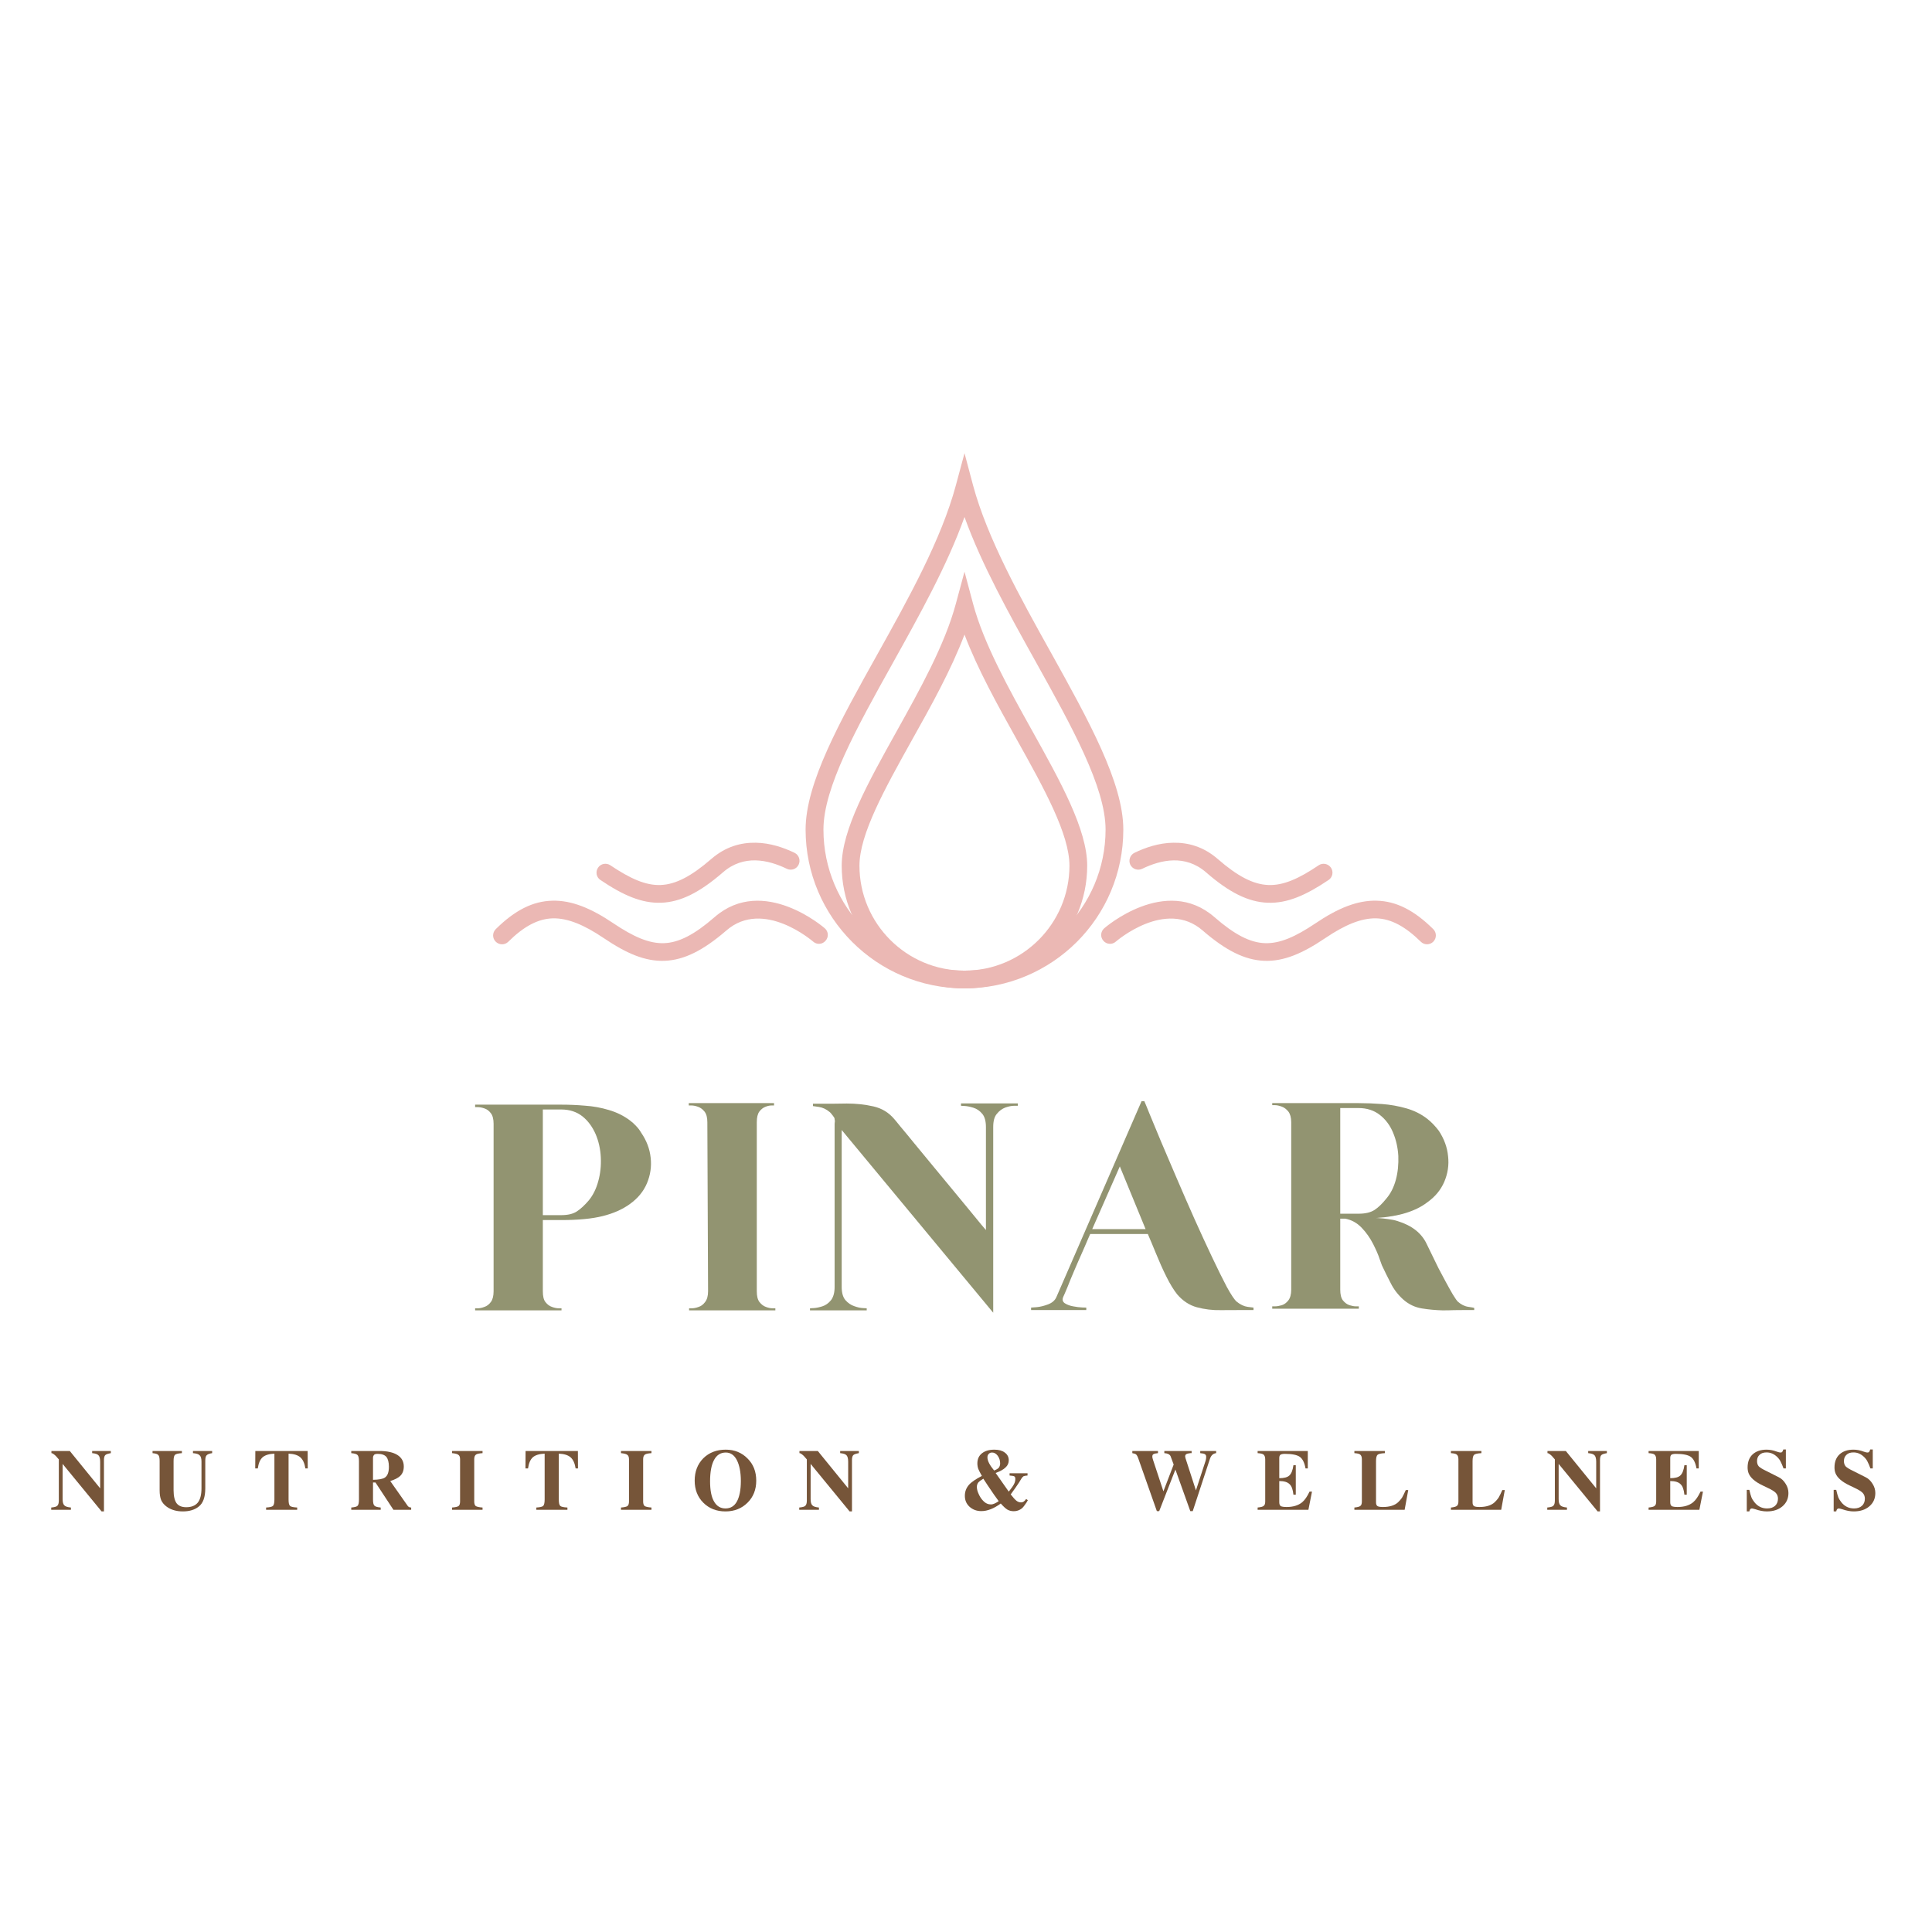 <?xml version="1.0"?>
<svg width="200" height="200" xmlns="http://www.w3.org/2000/svg" xmlns:svg="http://www.w3.org/2000/svg" preserveAspectRatio="xMidYMid meet" version="1.0">
 <defs>
  <g id="svg_1"/>
  <clipPath id="0a7a666d56">
   <path clip-rule="nonzero" d="m77,33.98l32,0l0,52.36l-32,0l0,-52.36zm0,0" id="svg_2"/>
  </clipPath>
  <clipPath id="d0314865a2">
   <path clip-rule="nonzero" d="m81,45l25,0l0,41.34l-25,0l0,-41.34zm0,0" id="svg_3"/>
  </clipPath>
  <clipPath id="f964f804f0">
   <path clip-rule="nonzero" d="m106,77l33.34,0l0,7l-33.34,0l0,-7zm0,0" id="svg_4"/>
  </clipPath>
  <clipPath id="5be9bd31d7">
   <path clip-rule="nonzero" d="m47.37,77l33.63,0l0,7l-33.63,0l0,-7zm0,0" id="svg_5"/>
  </clipPath>
 </defs>
 <g class="layer">
  <title>Layer 1</title>
  <g fill="#765539" id="svg_62" transform="translate(0 -5) translate(0 5) translate(0 5) translate(0 5) translate(0 5) translate(5 0) translate(5 0) translate(5 0)">
   <g id="svg_63" transform="translate(87.008, 136.971)">
    <g id="svg_64"/>
   </g>
  </g>
  <g fill="#765539" id="svg_69" transform="translate(0 -5) translate(0 5) translate(0 5) translate(0 5) translate(0 5) translate(5 0) translate(5 0) translate(5 0)">
   <g id="svg_70" transform="translate(103.702, 136.971)">
    <g id="svg_71"/>
   </g>
  </g>
  <g id="svg_114" transform="translate(-0.5 0) translate(5.357 46.48) matrix(1.062 0 0 1.062 -20.111 -51.582)">
   <g fill="#929471" id="svg_6" transform="translate(0 -5) translate(0 5) translate(0 5) translate(0 5) translate(0 5) translate(5 0) translate(5 0) translate(5 0)">
    <g id="svg_7" transform="translate(43.867, 117.532)">
     <g id="svg_8">
      <path d="m10.23,-0.2l0,0.2l-8.42,0l0,-0.2c0,0 0.09,0 0.27,0c0.17,0 0.38,-0.04 0.62,-0.13c0.25,-0.08 0.46,-0.24 0.64,-0.48c0.18,-0.24 0.27,-0.59 0.27,-1.05l0,-16.33c0,-0.45 -0.09,-0.8 -0.27,-1.03c-0.18,-0.24 -0.39,-0.39 -0.64,-0.47c-0.24,-0.08 -0.45,-0.12 -0.62,-0.12c-0.18,0 -0.27,0 -0.27,0l0,-0.24l8.39,0c0.75,0 1.52,0.03 2.32,0.1c0.78,0.05 1.56,0.19 2.32,0.42c0.76,0.22 1.45,0.56 2.05,1.01c0.22,0.16 0.42,0.34 0.61,0.55c0.2,0.2 0.36,0.42 0.5,0.66c0.52,0.76 0.83,1.57 0.92,2.43c0.1,0.87 -0.03,1.7 -0.36,2.49c-0.33,0.79 -0.89,1.47 -1.67,2.03c-0.72,0.52 -1.6,0.91 -2.64,1.17c-1.03,0.26 -2.38,0.39 -4.05,0.39l-1.79,0l0,6.94c0,0.48 0.08,0.84 0.26,1.06c0.18,0.23 0.39,0.39 0.64,0.47c0.25,0.09 0.46,0.13 0.64,0.13c0.19,0 0.28,0 0.28,0zm-0.03,-19.38l-1.79,0l0,10.3l1.79,0c0.65,0 1.15,-0.12 1.52,-0.36c0.37,-0.24 0.76,-0.6 1.17,-1.08c0.41,-0.5 0.72,-1.12 0.92,-1.86c0.21,-0.75 0.29,-1.53 0.25,-2.34c-0.04,-0.81 -0.21,-1.57 -0.51,-2.27c-0.31,-0.7 -0.73,-1.28 -1.28,-1.72c-0.56,-0.44 -1.25,-0.67 -2.07,-0.67zm0,0" id="svg_9"/>
     </g>
    </g>
   </g>
   <g fill="#929471" id="svg_10" transform="translate(0 -5) translate(0 5) translate(0 5) translate(0 5) translate(0 5) translate(5 0) translate(5 0) translate(5 0)">
    <g id="svg_11" transform="translate(65.003, 117.532)">
     <g id="svg_12">
      <path d="m9.94,0l-8.41,0l0,-0.2c0,0 0.09,0 0.27,0c0.18,0 0.4,-0.04 0.65,-0.13c0.25,-0.08 0.46,-0.24 0.64,-0.48c0.19,-0.24 0.29,-0.59 0.29,-1.05l-0.07,-16.48c0,-0.46 -0.09,-0.8 -0.28,-1.04c-0.18,-0.22 -0.39,-0.38 -0.62,-0.46c-0.25,-0.09 -0.46,-0.13 -0.64,-0.13c-0.18,0 -0.27,0 -0.27,0l0,-0.23l8.31,0l0,0.23c0,0 -0.09,0 -0.26,0c-0.17,0 -0.36,0.04 -0.58,0.13c-0.22,0.08 -0.42,0.24 -0.59,0.46c-0.17,0.24 -0.25,0.58 -0.25,1.04l0,16.48c0,0.46 0.08,0.81 0.26,1.05c0.19,0.24 0.4,0.4 0.64,0.48c0.24,0.09 0.45,0.13 0.63,0.13c0.18,0 0.28,0 0.28,0l0,0.2zm0,0" id="svg_13"/>
     </g>
    </g>
   </g>
   <g fill="#929471" id="svg_14" transform="translate(0 -5) matrix(1 0 0 1 15 20)">
    <g id="svg_15" transform="translate(77.408, 117.532)">
     <g id="svg_16">
      <path d="m18.77,-17.86l0,18.09l-14.77,-17.81l0,15.3c0,0.56 0.12,0.99 0.36,1.28c0.25,0.28 0.53,0.48 0.86,0.59c0.33,0.12 0.62,0.18 0.86,0.19c0.24,0.01 0.36,0.02 0.36,0.02l0,0.2l-5.53,0l0,-0.2c0,0 0.11,-0.01 0.36,-0.02c0.23,-0.01 0.52,-0.07 0.84,-0.17c0.32,-0.1 0.6,-0.3 0.84,-0.59c0.24,-0.31 0.36,-0.74 0.36,-1.3l0,-15.91l0.03,-0.29c-0.02,-0.04 -0.03,-0.09 -0.03,-0.15c0,-0.05 -0.01,-0.09 -0.03,-0.14c-0.08,-0.13 -0.17,-0.25 -0.25,-0.34c-0.07,-0.1 -0.14,-0.18 -0.2,-0.22c-0.33,-0.28 -0.68,-0.44 -1.06,-0.5c-0.38,-0.05 -0.57,-0.08 -0.57,-0.08l0,-0.23l0.85,0c0.74,0 1.55,0 2.45,-0.02c0.89,0 1.76,0.09 2.59,0.28c0.84,0.19 1.51,0.61 2.04,1.24c0.06,0.06 0.26,0.31 0.6,0.73c0.36,0.42 0.8,0.96 1.33,1.61c0.53,0.65 1.11,1.35 1.74,2.11c0.62,0.75 1.24,1.5 1.86,2.25c0.62,0.75 1.19,1.44 1.7,2.06c0.51,0.63 0.92,1.13 1.23,1.5c0.32,0.37 0.47,0.55 0.47,0.55l0,-10.03c0,-0.58 -0.12,-1.02 -0.36,-1.3c-0.24,-0.29 -0.52,-0.48 -0.86,-0.59c-0.33,-0.1 -0.62,-0.16 -0.86,-0.17c-0.24,-0.01 -0.35,-0.02 -0.35,-0.02l0,-0.23l5.54,0l0,0.23c0,0 -0.12,0 -0.37,0c-0.25,0 -0.53,0.06 -0.85,0.17c-0.31,0.12 -0.59,0.32 -0.82,0.61c-0.25,0.28 -0.36,0.72 -0.36,1.3zm0,0" id="svg_17"/>
     </g>
    </g>
   </g>
   <g fill="#929471" id="svg_18" transform="translate(0 -5) translate(0 5) translate(0 5) translate(0 5) translate(0 5) translate(5 0) translate(5 0) translate(5 0)">
    <g id="svg_19" transform="translate(100.5, 117.532)">
     <g id="svg_20">
      <path d="m4.75,-0.27l0,0.24l-5.38,0l0,-0.24c0,0 0.18,-0.01 0.54,-0.04c0.34,-0.03 0.71,-0.12 1.11,-0.27c0.4,-0.15 0.68,-0.39 0.82,-0.72l8.3,-19.09l0.28,0l0,0.03c0.04,0.09 0.21,0.48 0.49,1.19c0.29,0.7 0.66,1.6 1.12,2.7c0.47,1.11 0.99,2.31 1.55,3.63c0.56,1.31 1.14,2.63 1.73,3.96c0.6,1.33 1.16,2.56 1.71,3.71c0.53,1.13 1.02,2.1 1.43,2.89c0.43,0.78 0.75,1.26 0.97,1.44c0.35,0.28 0.7,0.45 1.06,0.5c0.38,0.05 0.57,0.07 0.57,0.07l0,0.24l-0.85,0c-0.74,0 -1.51,0.01 -2.32,0.01c-0.82,0.02 -1.6,-0.08 -2.35,-0.28c-0.74,-0.2 -1.38,-0.63 -1.92,-1.26c-0.34,-0.43 -0.7,-1.01 -1.06,-1.74c-0.36,-0.72 -0.69,-1.47 -1,-2.23c-0.32,-0.77 -0.58,-1.41 -0.8,-1.91l-5.62,0c0,0 -0.08,0.19 -0.24,0.55c-0.15,0.35 -0.34,0.81 -0.59,1.36c-0.25,0.55 -0.49,1.12 -0.74,1.7c-0.25,0.59 -0.47,1.11 -0.65,1.58c-0.19,0.46 -0.33,0.78 -0.41,0.95c-0.11,0.26 -0.05,0.47 0.16,0.61c0.22,0.14 0.48,0.24 0.81,0.3c0.33,0.06 0.63,0.1 0.89,0.11c0.26,0.01 0.39,0.01 0.39,0.01zm5.78,-7.65l-2.51,-6.11l-2.69,6.11l5.2,0zm0,0" id="svg_21"/>
     </g>
    </g>
   </g>
   <g fill="#929471" id="svg_22" transform="translate(0 -5) translate(0 5) translate(0 5) translate(0 5) translate(0 5) translate(5 0) translate(5 0) translate(5 0)">
    <g id="svg_23" transform="translate(121.786, 117.532)">
     <g id="svg_24">
      <path d="m19.69,-0.84c0.32,0.28 0.66,0.45 1.03,0.5c0.37,0.05 0.56,0.09 0.56,0.11l0,0.2l-0.81,0c-0.38,0 -0.76,0.01 -1.16,0.01c-0.38,0.02 -0.77,0.02 -1.15,0.02c-0.67,-0.02 -1.34,-0.08 -2,-0.19c-0.66,-0.11 -1.25,-0.39 -1.77,-0.84c-0.52,-0.46 -0.93,-0.99 -1.23,-1.58c-0.31,-0.59 -0.6,-1.19 -0.88,-1.78c0,0 -0.07,-0.2 -0.22,-0.61c-0.13,-0.41 -0.35,-0.91 -0.64,-1.48c-0.29,-0.57 -0.66,-1.1 -1.11,-1.57c-0.45,-0.47 -0.98,-0.77 -1.61,-0.89l-0.48,0l0,6.92c0,0.47 0.08,0.81 0.26,1.05c0.19,0.23 0.4,0.39 0.65,0.47c0.23,0.07 0.44,0.11 0.62,0.11c0.19,0 0.28,0 0.28,0l0,0.23l-8.44,0l0,-0.23c0,0 0.09,0 0.27,0c0.19,0 0.41,-0.04 0.66,-0.11c0.25,-0.08 0.46,-0.24 0.64,-0.47c0.18,-0.24 0.28,-0.58 0.28,-1.05l0,-16.32c0,-0.46 -0.1,-0.8 -0.28,-1.04c-0.18,-0.22 -0.39,-0.39 -0.64,-0.48c-0.25,-0.09 -0.47,-0.14 -0.66,-0.14c-0.18,0 -0.27,0 -0.27,0l0,-0.2l8.41,0c0.74,0 1.51,0.03 2.31,0.09c0.8,0.06 1.58,0.2 2.35,0.42c0.77,0.22 1.45,0.56 2.04,1.02c0.41,0.32 0.78,0.71 1.13,1.17c0.52,0.79 0.82,1.62 0.9,2.48c0.1,0.86 -0.03,1.69 -0.37,2.49c-0.34,0.79 -0.89,1.46 -1.67,2.01c-0.56,0.43 -1.25,0.77 -2.05,1.02c-0.79,0.25 -1.76,0.42 -2.92,0.5l0.14,0c0.36,0.02 0.71,0.06 1.05,0.11c0.33,0.04 0.63,0.1 0.9,0.19c1.39,0.43 2.32,1.16 2.82,2.2l0.92,1.89c0,0 0.08,0.18 0.26,0.53c0.19,0.36 0.41,0.77 0.66,1.24c0.25,0.46 0.49,0.9 0.72,1.29c0.24,0.39 0.4,0.62 0.5,0.71zm-11.47,-8.58l1.78,0c0.66,0 1.17,-0.12 1.55,-0.36c0.37,-0.24 0.75,-0.6 1.15,-1.1c0.43,-0.5 0.74,-1.11 0.94,-1.85c0.2,-0.74 0.27,-1.52 0.24,-2.33c-0.05,-0.82 -0.22,-1.58 -0.52,-2.28c-0.29,-0.7 -0.72,-1.27 -1.28,-1.71c-0.56,-0.44 -1.26,-0.67 -2.08,-0.67l-1.78,0l0,10.3zm0,0" id="svg_25"/>
     </g>
    </g>
   </g>
   <g fill="#765539" id="svg_26" transform="translate(0 -5) translate(0 5) translate(0 5) translate(0 5) translate(0 5) translate(5 0) translate(5 0) translate(5 0)">
    <g id="svg_27" transform="translate(4.217, 136.971)">
     <g id="svg_28">
      <path d="m5.95,-5.52c-0.28,0.05 -0.46,0.11 -0.54,0.19c-0.09,0.09 -0.13,0.25 -0.13,0.49l0,5l-0.23,0l-3.8,-4.63l0,3.42c0,0.3 0.05,0.5 0.16,0.61c0.1,0.12 0.32,0.19 0.65,0.22l0,0.22l-1.92,0l0,-0.22c0.31,-0.03 0.51,-0.08 0.59,-0.17c0.1,-0.09 0.15,-0.26 0.15,-0.5l0,-4.02c-0.2,-0.25 -0.36,-0.41 -0.46,-0.48c-0.09,-0.08 -0.18,-0.13 -0.26,-0.13l0,-0.21l1.79,0l2.96,3.64l0,-2.6c0,-0.3 -0.06,-0.51 -0.16,-0.62c-0.11,-0.12 -0.31,-0.18 -0.62,-0.21l0,-0.21l1.82,0l0,0.21zm0,0" id="svg_29"/>
     </g>
    </g>
   </g>
   <g fill="#765539" id="svg_30" transform="translate(0 -5) translate(0 5) translate(0 5) translate(0 5) translate(0 5) translate(5 0) translate(5 0) translate(5 0)">
    <g id="svg_31" transform="translate(14.094, 136.971)">
     <g id="svg_32">
      <path d="m5.95,-5.52c-0.27,0.04 -0.45,0.11 -0.54,0.21c-0.09,0.09 -0.13,0.26 -0.13,0.51l0,2.71c0,0.85 -0.21,1.45 -0.64,1.78c-0.39,0.31 -0.9,0.47 -1.55,0.47c-0.63,0 -1.16,-0.16 -1.57,-0.46c-0.25,-0.18 -0.43,-0.4 -0.54,-0.64c-0.1,-0.24 -0.15,-0.56 -0.15,-0.97l0,-2.84c0,-0.3 -0.04,-0.5 -0.13,-0.59c-0.08,-0.1 -0.27,-0.15 -0.56,-0.18l0,-0.21l2.86,0l0,0.21c-0.34,0.02 -0.57,0.07 -0.67,0.16c-0.1,0.09 -0.14,0.3 -0.14,0.61l0,2.84c0,0.58 0.1,1 0.29,1.27c0.2,0.26 0.51,0.39 0.94,0.39c0.51,0 0.88,-0.15 1.13,-0.45c0.24,-0.3 0.36,-0.77 0.36,-1.39l0,-2.6c0,-0.31 -0.06,-0.52 -0.18,-0.62c-0.1,-0.12 -0.32,-0.18 -0.65,-0.21l0,-0.21l1.87,0l0,0.21zm0,0" id="svg_33"/>
     </g>
    </g>
   </g>
   <g fill="#765539" id="svg_34" transform="translate(0 -5) translate(0 5) translate(0 5) translate(0 5) translate(0 5) translate(5 0) translate(5 0) translate(5 0)">
    <g id="svg_35" transform="translate(23.972, 136.971)">
     <g id="svg_36">
      <path d="m5.39,-4.03l-0.23,0c-0.08,-0.5 -0.24,-0.86 -0.49,-1.08c-0.25,-0.22 -0.63,-0.34 -1.15,-0.36l0,4.47c0,0.32 0.04,0.53 0.14,0.62c0.09,0.09 0.32,0.14 0.7,0.16l0,0.22l-3.03,0l0,-0.22c0.35,-0.02 0.58,-0.07 0.67,-0.16c0.09,-0.09 0.14,-0.3 0.14,-0.62l0,-4.47c-0.52,0.02 -0.91,0.14 -1.16,0.36c-0.24,0.22 -0.39,0.58 -0.46,1.08l-0.25,0l0.01,-1.7l5.1,0l0.01,1.7zm0,0" id="svg_37"/>
     </g>
    </g>
   </g>
   <g fill="#765539" id="svg_38" transform="translate(0 -5) translate(0 5) translate(0 5) translate(0 5) translate(0 5) translate(5 0) translate(5 0) translate(5 0)">
    <g id="svg_39" transform="translate(33.383, 136.971)">
     <g id="svg_40">
      <path d="m6.06,0l-1.73,0l-1.75,-2.66l-0.24,0l0,1.66c0,0.3 0.04,0.5 0.13,0.59c0.08,0.1 0.29,0.16 0.62,0.19l0,0.22l-2.87,0l0,-0.22c0.33,-0.03 0.54,-0.08 0.62,-0.17c0.09,-0.09 0.13,-0.3 0.13,-0.61l0,-3.75c0,-0.3 -0.05,-0.5 -0.14,-0.59c-0.1,-0.1 -0.3,-0.15 -0.61,-0.18l0,-0.21l2.73,0c0.77,0 1.36,0.13 1.77,0.39c0.41,0.26 0.62,0.63 0.62,1.12c0,0.4 -0.12,0.71 -0.37,0.94c-0.21,0.19 -0.53,0.35 -0.95,0.48l1.7,2.42c0.08,0.11 0.19,0.16 0.34,0.16l0,0.22zm-2.17,-4.19c0,-0.44 -0.09,-0.77 -0.25,-0.97c-0.17,-0.19 -0.45,-0.29 -0.84,-0.29c-0.21,0 -0.34,0.04 -0.39,0.14c-0.05,0.07 -0.07,0.15 -0.07,0.22l0,2.17c0.57,-0.01 0.95,-0.08 1.16,-0.22c0.26,-0.18 0.39,-0.52 0.39,-1.05zm0,0" id="svg_41"/>
     </g>
    </g>
   </g>
   <g fill="#765539" id="svg_42" transform="translate(0 -5) translate(0 5) translate(0 5) translate(0 5) translate(0 5) translate(5 0) translate(5 0) translate(5 0)">
    <g id="svg_43" transform="translate(43.26, 136.971)">
     <g id="svg_44">
      <path d="m3.14,0l-2.97,0l0,-0.22c0.31,-0.02 0.52,-0.07 0.63,-0.14c0.1,-0.08 0.15,-0.23 0.15,-0.45l0,-4.11c0,-0.22 -0.06,-0.37 -0.17,-0.44c-0.1,-0.08 -0.31,-0.13 -0.61,-0.16l0,-0.21l2.97,0l0,0.21c-0.31,0.02 -0.53,0.06 -0.64,0.14c-0.12,0.09 -0.17,0.24 -0.17,0.46l0,4.11c0,0.22 0.05,0.37 0.15,0.45c0.12,0.07 0.34,0.12 0.66,0.14l0,0.22zm0,0" id="svg_45"/>
     </g>
    </g>
   </g>
   <g fill="#765539" id="svg_46" transform="translate(0 -5) translate(0 5) translate(0 5) translate(0 5) translate(0 5) translate(5 0) translate(5 0) translate(5 0)">
    <g id="svg_47" transform="translate(50.314, 136.971)">
     <g id="svg_48">
      <path d="m5.39,-4.03l-0.23,0c-0.08,-0.5 -0.24,-0.86 -0.49,-1.08c-0.25,-0.22 -0.63,-0.34 -1.15,-0.36l0,4.47c0,0.32 0.04,0.53 0.14,0.62c0.09,0.09 0.32,0.14 0.7,0.16l0,0.22l-3.03,0l0,-0.22c0.35,-0.02 0.58,-0.07 0.67,-0.16c0.09,-0.09 0.14,-0.3 0.14,-0.62l0,-4.47c-0.52,0.02 -0.91,0.14 -1.16,0.36c-0.24,0.22 -0.39,0.58 -0.46,1.08l-0.25,0l0.01,-1.7l5.1,0l0.01,1.7zm0,0" id="svg_49"/>
     </g>
    </g>
   </g>
   <g fill="#765539" id="svg_50" transform="translate(0 -5) translate(0 5) translate(0 5) translate(0 5) translate(0 5) translate(5 0) translate(5 0) translate(5 0)">
    <g id="svg_51" transform="translate(59.725, 136.971)">
     <g id="svg_52">
      <path d="m3.14,0l-2.97,0l0,-0.22c0.31,-0.02 0.52,-0.07 0.63,-0.14c0.1,-0.08 0.15,-0.23 0.15,-0.45l0,-4.11c0,-0.22 -0.06,-0.37 -0.17,-0.44c-0.1,-0.08 -0.31,-0.13 -0.61,-0.16l0,-0.21l2.97,0l0,0.21c-0.31,0.02 -0.53,0.06 -0.64,0.14c-0.12,0.09 -0.17,0.24 -0.17,0.46l0,4.11c0,0.22 0.05,0.37 0.15,0.45c0.12,0.07 0.34,0.12 0.66,0.14l0,0.22zm0,0" id="svg_53"/>
     </g>
    </g>
   </g>
   <g fill="#765539" id="svg_54" transform="translate(0 -5) translate(0 5) translate(0 5) translate(0 5) translate(0 5) translate(5 0) translate(5 0) translate(5 0)">
    <g id="svg_55" transform="translate(66.779, 136.971)">
     <g id="svg_56">
      <path d="m6.3,-2.84c0,0.87 -0.28,1.59 -0.85,2.15c-0.56,0.56 -1.28,0.85 -2.15,0.85c-0.88,0 -1.6,-0.29 -2.16,-0.85c-0.56,-0.56 -0.84,-1.28 -0.84,-2.15c0,-0.89 0.28,-1.61 0.84,-2.18c0.57,-0.56 1.3,-0.84 2.19,-0.84c0.85,0 1.56,0.29 2.12,0.86c0.57,0.56 0.85,1.28 0.85,2.16zm-1.5,0.04c0,-0.87 -0.14,-1.55 -0.39,-2.04c-0.25,-0.49 -0.61,-0.74 -1.08,-0.74c-0.5,0 -0.88,0.24 -1.14,0.72c-0.26,0.48 -0.39,1.18 -0.39,2.09c0,0.87 0.13,1.53 0.39,1.97c0.26,0.45 0.63,0.67 1.11,0.67c0.49,0 0.86,-0.22 1.11,-0.67c0.25,-0.45 0.39,-1.12 0.39,-2zm0,0" id="svg_57"/>
     </g>
    </g>
   </g>
   <g fill="#765539" id="svg_58" transform="translate(0 -5) translate(0 5) translate(0 5) translate(0 5) translate(0 5) translate(5 0) translate(5 0) translate(5 0)">
    <g id="svg_59" transform="translate(77.131, 136.971)">
     <g id="svg_60">
      <path d="m5.95,-5.52c-0.28,0.05 -0.46,0.11 -0.54,0.19c-0.09,0.09 -0.13,0.25 -0.13,0.49l0,5l-0.23,0l-3.8,-4.63l0,3.42c0,0.3 0.05,0.5 0.16,0.61c0.1,0.12 0.32,0.19 0.65,0.22l0,0.22l-1.92,0l0,-0.22c0.31,-0.03 0.51,-0.08 0.59,-0.17c0.1,-0.09 0.15,-0.26 0.15,-0.5l0,-4.02c-0.2,-0.25 -0.36,-0.41 -0.46,-0.48c-0.09,-0.08 -0.18,-0.13 -0.26,-0.13l0,-0.21l1.79,0l2.96,3.64l0,-2.6c0,-0.3 -0.06,-0.51 -0.16,-0.62c-0.11,-0.12 -0.31,-0.18 -0.62,-0.21l0,-0.21l1.82,0l0,0.21zm0,0" id="svg_61"/>
     </g>
    </g>
   </g>
   <g fill="#765539" id="svg_65" transform="translate(0 -5) translate(0 5) translate(0 5) translate(0 5) translate(0 5) translate(5 0) translate(5 0) translate(5 0)">
    <g id="svg_66" transform="translate(92.884, 136.971)">
     <g id="svg_67">
      <path d="m6.67,-0.94l-0.12,0.22c-0.19,0.29 -0.35,0.49 -0.47,0.59c-0.23,0.18 -0.49,0.27 -0.78,0.27c-0.23,0 -0.44,-0.05 -0.63,-0.16c-0.18,-0.11 -0.39,-0.31 -0.64,-0.59c-0.67,0.49 -1.3,0.74 -1.89,0.74c-0.47,0 -0.85,-0.15 -1.16,-0.43c-0.3,-0.28 -0.45,-0.63 -0.45,-1.06c0,-0.41 0.13,-0.75 0.38,-1.05c0.25,-0.29 0.68,-0.58 1.28,-0.89c-0.17,-0.29 -0.28,-0.52 -0.35,-0.68c-0.06,-0.17 -0.09,-0.35 -0.09,-0.54c0,-0.41 0.14,-0.74 0.44,-0.98c0.3,-0.24 0.7,-0.36 1.22,-0.36c0.42,0 0.76,0.09 1.01,0.28c0.26,0.19 0.39,0.44 0.39,0.75c0,0.28 -0.1,0.51 -0.31,0.7c-0.2,0.2 -0.52,0.38 -0.97,0.54l1.28,1.82c0.25,-0.31 0.42,-0.55 0.5,-0.71c0.1,-0.18 0.14,-0.35 0.14,-0.52c0,-0.13 -0.03,-0.21 -0.09,-0.25c-0.06,-0.04 -0.22,-0.07 -0.47,-0.09l0,-0.22l1.75,0l0,0.22c-0.18,0.01 -0.31,0.04 -0.39,0.07c-0.07,0.05 -0.15,0.13 -0.22,0.25l-0.23,0.38c-0.18,0.28 -0.45,0.66 -0.8,1.14c0.24,0.31 0.43,0.52 0.56,0.62c0.14,0.11 0.29,0.16 0.46,0.16c0.18,0 0.34,-0.11 0.48,-0.33l0.17,0.11zm-2.84,0.1c-0.21,-0.27 -0.58,-0.8 -1.1,-1.58l-0.4,-0.61c-0.23,0.14 -0.39,0.26 -0.49,0.37c-0.09,0.12 -0.14,0.26 -0.14,0.43c0,0.21 0.06,0.45 0.18,0.7c0.11,0.25 0.25,0.47 0.43,0.65c0.23,0.25 0.49,0.36 0.77,0.36c0.19,0 0.44,-0.11 0.75,-0.32zm0.14,-3.68c0,-0.28 -0.08,-0.53 -0.24,-0.75c-0.15,-0.2 -0.34,-0.31 -0.54,-0.31c-0.14,0 -0.25,0.04 -0.33,0.13c-0.09,0.08 -0.13,0.2 -0.13,0.34c0,0.34 0.22,0.76 0.65,1.28c0.2,-0.07 0.35,-0.16 0.45,-0.26c0.09,-0.12 0.14,-0.26 0.14,-0.43zm0,0" id="svg_68"/>
     </g>
    </g>
   </g>
   <g fill="#765539" id="svg_72" transform="translate(0 -5) translate(0 5) translate(0 5) translate(0 5) translate(0 5) translate(5 0) translate(5 0) translate(5 0)">
    <g id="svg_73" transform="translate(109.578, 136.971)">
     <g id="svg_74">
      <path d="m8.33,-5.52c-0.28,0.03 -0.48,0.2 -0.6,0.54l-1.68,5.11l-0.24,0l-1.45,-4.05l-1.58,4.05l-0.23,0l-1.8,-5.11c-0.07,-0.21 -0.15,-0.35 -0.22,-0.41c-0.06,-0.06 -0.19,-0.1 -0.37,-0.13l0,-0.21l2.5,0l0,0.21c-0.22,0.02 -0.37,0.05 -0.44,0.1c-0.08,0.04 -0.11,0.12 -0.11,0.25c0,0.06 0.02,0.15 0.06,0.28l1.02,3.09l1,-2.61l-0.3,-0.81c-0.09,-0.19 -0.29,-0.28 -0.61,-0.3l0,-0.21l2.66,0l0,0.21l-0.13,0c-0.18,0.02 -0.31,0.05 -0.39,0.1c-0.07,0.04 -0.11,0.12 -0.11,0.22c0,0.06 0.04,0.22 0.13,0.47l0.92,2.84l0.95,-2.91c0.03,-0.11 0.05,-0.23 0.05,-0.36c0,-0.12 -0.04,-0.21 -0.13,-0.26c-0.07,-0.05 -0.22,-0.08 -0.45,-0.1l0,-0.21l1.55,0l0,0.21zm0,0" id="svg_75"/>
     </g>
    </g>
   </g>
   <g fill="#765539" id="svg_76" transform="translate(0 -5) translate(0 5) translate(0 5) translate(0 5) translate(0 5) translate(5 0) translate(5 0) translate(5 0)">
    <g id="svg_77" transform="translate(121.812, 136.971)">
     <g id="svg_78">
      <path d="m5.44,-1.77l-0.35,1.77l-4.95,0l0,-0.22c0.31,-0.03 0.51,-0.08 0.59,-0.16c0.1,-0.07 0.15,-0.21 0.15,-0.43l0,-4.11c0,-0.22 -0.06,-0.37 -0.16,-0.46c-0.09,-0.08 -0.29,-0.12 -0.58,-0.14l0,-0.21l4.89,0l0,1.7l-0.22,0c-0.1,-0.56 -0.29,-0.94 -0.56,-1.13c-0.27,-0.19 -0.75,-0.29 -1.44,-0.29c-0.22,0 -0.37,0.03 -0.45,0.09c-0.07,0.06 -0.11,0.16 -0.11,0.31l0,1.97c0.46,0 0.79,-0.08 0.98,-0.26c0.2,-0.18 0.33,-0.51 0.4,-1l0.23,0l0,2.87l-0.23,0c-0.05,-0.5 -0.17,-0.84 -0.38,-1.03c-0.2,-0.2 -0.53,-0.3 -1,-0.3l0,2.07c0,0.18 0.05,0.3 0.14,0.37c0.1,0.06 0.3,0.09 0.58,0.09c0.62,0 1.13,-0.15 1.51,-0.46c0.26,-0.22 0.5,-0.57 0.72,-1.04l0.24,0zm0,0" id="svg_79"/>
     </g>
    </g>
   </g>
   <g fill="#765539" id="svg_80" transform="translate(0 -5) translate(0 5) translate(0 5) translate(0 5) translate(0 5) translate(5 0) translate(5 0) translate(5 0)">
    <g id="svg_81" transform="translate(131.223, 136.971)">
     <g id="svg_82">
      <path d="m5.41,-1.92l-0.35,1.92l-4.9,0l0,-0.22c0.31,-0.03 0.5,-0.08 0.59,-0.16c0.09,-0.07 0.14,-0.21 0.14,-0.43l0,-4.11c0,-0.22 -0.05,-0.37 -0.16,-0.46c-0.09,-0.08 -0.28,-0.12 -0.57,-0.14l0,-0.21l2.97,0l0,0.21c-0.37,0.02 -0.61,0.07 -0.71,0.16c-0.1,0.09 -0.15,0.3 -0.15,0.61l0,4.02c0,0.18 0.04,0.3 0.14,0.37c0.09,0.06 0.27,0.09 0.53,0.09c0.64,0 1.14,-0.15 1.48,-0.46c0.15,-0.14 0.27,-0.29 0.38,-0.44c0.1,-0.17 0.22,-0.42 0.37,-0.75l0.24,0zm0,0" id="svg_83"/>
     </g>
    </g>
   </g>
   <g fill="#765539" id="svg_84" transform="translate(0 -5) translate(0 5) translate(0 5) translate(0 5) translate(0 5) translate(5 0) translate(5 0) translate(5 0)">
    <g id="svg_85" transform="translate(140.634, 136.971)">
     <g id="svg_86">
      <path d="m5.41,-1.92l-0.35,1.92l-4.9,0l0,-0.22c0.31,-0.03 0.5,-0.08 0.59,-0.16c0.09,-0.07 0.14,-0.21 0.14,-0.43l0,-4.11c0,-0.22 -0.05,-0.37 -0.16,-0.46c-0.09,-0.08 -0.28,-0.12 -0.57,-0.14l0,-0.21l2.97,0l0,0.21c-0.37,0.02 -0.61,0.07 -0.71,0.16c-0.1,0.09 -0.15,0.3 -0.15,0.61l0,4.02c0,0.18 0.04,0.3 0.14,0.37c0.09,0.06 0.27,0.09 0.53,0.09c0.64,0 1.14,-0.15 1.48,-0.46c0.15,-0.14 0.27,-0.29 0.38,-0.44c0.1,-0.17 0.22,-0.42 0.37,-0.75l0.24,0zm0,0" id="svg_87"/>
     </g>
    </g>
   </g>
   <g fill="#765539" id="svg_88" transform="translate(0 -5) translate(0 5) translate(0 5) translate(0 5) translate(0 5) translate(5 0) translate(5 0) translate(5 0)">
    <g id="svg_89" transform="translate(150.045, 136.971)">
     <g id="svg_90">
      <path d="m5.95,-5.52c-0.28,0.05 -0.46,0.11 -0.54,0.19c-0.09,0.09 -0.13,0.25 -0.13,0.49l0,5l-0.23,0l-3.8,-4.63l0,3.42c0,0.3 0.05,0.5 0.16,0.61c0.1,0.12 0.32,0.19 0.65,0.22l0,0.22l-1.92,0l0,-0.22c0.31,-0.03 0.51,-0.08 0.59,-0.17c0.1,-0.09 0.15,-0.26 0.15,-0.5l0,-4.02c-0.2,-0.25 -0.36,-0.41 -0.46,-0.48c-0.09,-0.08 -0.18,-0.13 -0.26,-0.13l0,-0.21l1.79,0l2.96,3.64l0,-2.6c0,-0.3 -0.06,-0.51 -0.16,-0.62c-0.11,-0.12 -0.31,-0.18 -0.62,-0.21l0,-0.21l1.82,0l0,0.21zm0,0" id="svg_91"/>
     </g>
    </g>
   </g>
   <g fill="#765539" id="svg_92" transform="translate(0 -5) translate(0 5) translate(0 5) translate(0 5) translate(0 5) translate(5 0) translate(5 0) translate(5 0)">
    <g id="svg_93" transform="translate(159.922, 136.971)">
     <g id="svg_94">
      <path d="m5.44,-1.77l-0.35,1.77l-4.95,0l0,-0.22c0.31,-0.03 0.51,-0.08 0.59,-0.16c0.1,-0.07 0.15,-0.21 0.15,-0.43l0,-4.11c0,-0.22 -0.06,-0.37 -0.16,-0.46c-0.09,-0.08 -0.29,-0.12 -0.58,-0.14l0,-0.21l4.89,0l0,1.7l-0.22,0c-0.1,-0.56 -0.29,-0.94 -0.56,-1.13c-0.27,-0.19 -0.75,-0.29 -1.44,-0.29c-0.22,0 -0.37,0.03 -0.45,0.09c-0.07,0.06 -0.11,0.16 -0.11,0.31l0,1.97c0.46,0 0.79,-0.08 0.98,-0.26c0.2,-0.18 0.33,-0.51 0.4,-1l0.23,0l0,2.87l-0.23,0c-0.05,-0.5 -0.17,-0.84 -0.38,-1.03c-0.2,-0.2 -0.53,-0.3 -1,-0.3l0,2.07c0,0.18 0.05,0.3 0.14,0.37c0.1,0.06 0.3,0.09 0.58,0.09c0.62,0 1.13,-0.15 1.51,-0.46c0.26,-0.22 0.5,-0.57 0.72,-1.04l0.24,0zm0,0" id="svg_95"/>
     </g>
    </g>
   </g>
   <g fill="#765539" id="svg_96" transform="translate(0 -5) translate(0 5) translate(0 5) translate(0 5) translate(0 5) translate(5 0) translate(5 0) translate(5 0)">
    <g id="svg_97" transform="translate(169.333, 136.971)">
     <g id="svg_98">
      <path d="m4.36,-1.63c0,0.54 -0.2,0.97 -0.59,1.3c-0.39,0.33 -0.89,0.49 -1.52,0.49c-0.34,0 -0.71,-0.07 -1.11,-0.21c-0.18,-0.05 -0.29,-0.08 -0.34,-0.08c-0.07,0 -0.12,0.03 -0.16,0.07c-0.04,0.04 -0.07,0.11 -0.09,0.22l-0.25,0l0,-2.1l0.25,0c0.07,0.31 0.14,0.56 0.2,0.72c0.07,0.17 0.17,0.33 0.3,0.49c0.32,0.4 0.73,0.6 1.23,0.6c0.32,0 0.58,-0.08 0.77,-0.25c0.19,-0.17 0.29,-0.41 0.29,-0.7c0,-0.22 -0.07,-0.41 -0.2,-0.55c-0.12,-0.14 -0.37,-0.3 -0.75,-0.48l-0.56,-0.27c-0.73,-0.35 -1.19,-0.75 -1.36,-1.2c-0.06,-0.16 -0.09,-0.35 -0.09,-0.55c0,-0.53 0.16,-0.96 0.48,-1.26c0.33,-0.31 0.79,-0.47 1.37,-0.47c0.32,0 0.65,0.06 0.99,0.19c0.17,0.06 0.3,0.09 0.36,0.09c0.08,0 0.14,-0.02 0.17,-0.06c0.04,-0.04 0.08,-0.12 0.11,-0.24l0.25,0l0,1.85l-0.23,0c-0.1,-0.28 -0.19,-0.49 -0.27,-0.64c-0.07,-0.16 -0.18,-0.31 -0.33,-0.46c-0.31,-0.31 -0.66,-0.46 -1.05,-0.46c-0.29,0 -0.52,0.07 -0.68,0.23c-0.17,0.15 -0.25,0.35 -0.25,0.61c0,0.21 0.05,0.38 0.17,0.52c0.12,0.12 0.36,0.27 0.7,0.43l1.25,0.63c0.27,0.13 0.49,0.35 0.67,0.64c0.18,0.28 0.27,0.58 0.27,0.9zm0,0" id="svg_99"/>
     </g>
    </g>
   </g>
   <g fill="#765539" id="svg_100" transform="translate(0 -5) matrix(1 0 0 1 15 20)">
    <g id="svg_101" transform="translate(177.803, 136.971)">
     <g id="svg_102">
      <path d="m4.36,-1.63c0,0.54 -0.2,0.97 -0.59,1.3c-0.39,0.33 -0.89,0.49 -1.52,0.49c-0.34,0 -0.71,-0.07 -1.11,-0.21c-0.18,-0.05 -0.29,-0.08 -0.34,-0.08c-0.07,0 -0.12,0.03 -0.16,0.07c-0.04,0.04 -0.07,0.11 -0.09,0.22l-0.25,0l0,-2.1l0.25,0c0.07,0.31 0.14,0.56 0.2,0.72c0.07,0.17 0.17,0.33 0.3,0.49c0.32,0.4 0.73,0.6 1.23,0.6c0.32,0 0.58,-0.08 0.77,-0.25c0.19,-0.17 0.29,-0.41 0.29,-0.7c0,-0.22 -0.07,-0.41 -0.2,-0.55c-0.12,-0.14 -0.37,-0.3 -0.75,-0.48l-0.56,-0.27c-0.73,-0.35 -1.19,-0.75 -1.36,-1.2c-0.06,-0.16 -0.09,-0.35 -0.09,-0.55c0,-0.53 0.16,-0.96 0.48,-1.26c0.33,-0.31 0.79,-0.47 1.37,-0.47c0.32,0 0.65,0.06 0.99,0.19c0.17,0.06 0.3,0.09 0.36,0.09c0.08,0 0.14,-0.02 0.17,-0.06c0.04,-0.04 0.08,-0.12 0.11,-0.24l0.25,0l0,1.85l-0.23,0c-0.1,-0.28 -0.19,-0.49 -0.27,-0.64c-0.07,-0.16 -0.18,-0.31 -0.33,-0.46c-0.31,-0.31 -0.66,-0.46 -1.05,-0.46c-0.29,0 -0.52,0.07 -0.68,0.23c-0.17,0.15 -0.25,0.35 -0.25,0.61c0,0.21 0.05,0.38 0.17,0.52c0.12,0.12 0.36,0.27 0.7,0.43l1.25,0.63c0.27,0.13 0.49,0.35 0.67,0.64c0.18,0.28 0.27,0.58 0.27,0.9zm0,0" id="svg_103"/>
     </g>
    </g>
   </g>
   <g clip-path="url(#0a7a666d56)" id="svg_104" transform="translate(0 -5) translate(0 5) translate(0 5) translate(0 5) translate(0 5) translate(5 0) translate(5 0) translate(5 0)">
    <path d="m100.33,54.32c-2.59,-4.65 -5.29,-9.5 -6.95,-14.12c-1.68,4.71 -4.41,9.6 -7.01,14.27c-3.49,6.26 -6.74,12.09 -6.74,16.2c0,3.79 1.53,7.23 4.02,9.72c2.49,2.49 5.93,4.03 9.73,4.03c3.8,0 7.23,-1.54 9.72,-4.03c2.49,-2.49 4.03,-5.93 4.03,-9.72c0,-4.13 -3.29,-10.04 -6.8,-16.35m-6.12,-17.22c1.4,5.19 4.59,10.93 7.63,16.38c3.62,6.52 7.02,12.62 7.02,17.19c0,4.28 -1.73,8.15 -4.53,10.95c-2.81,2.8 -6.68,4.53 -10.95,4.53c-4.28,0 -8.15,-1.73 -10.95,-4.53c-2.8,-2.8 -4.54,-6.67 -4.54,-10.95c0,-4.55 3.36,-10.58 6.97,-17.04c3.04,-5.45 6.26,-11.23 7.68,-16.53l0.84,-3.12l0.83,3.12zm0,0" fill="#ebb8b4" fill-rule="nonzero" id="svg_105"/>
   </g>
   <g clip-path="url(#d0314865a2)" id="svg_106" transform="translate(0 -5) translate(0 5) translate(0 5) translate(0 5) translate(0 5) translate(5 0) translate(5 0) translate(5 0)">
    <path d="m98.47,61.88c-1.87,-3.36 -3.82,-6.86 -5.09,-10.22c-1.29,3.42 -3.26,6.96 -5.15,10.33c-2.63,4.72 -5.09,9.13 -5.09,12.2c0,2.82 1.15,5.38 3,7.23c1.85,1.85 4.41,3 7.24,3c2.82,0 5.38,-1.15 7.23,-3c1.85,-1.85 3,-4.41 3,-7.23c0,-3.08 -2.48,-7.55 -5.14,-12.31m-4.26,-13.24c1.05,3.92 3.47,8.27 5.77,12.4c2.77,4.97 5.36,9.63 5.36,13.15c0,3.3 -1.34,6.29 -3.5,8.46c-2.17,2.16 -5.16,3.5 -8.46,3.5c-3.31,0 -6.3,-1.34 -8.46,-3.5c-2.17,-2.17 -3.51,-5.16 -3.51,-8.46c0,-3.51 2.57,-8.1 5.32,-13.04c2.3,-4.13 4.74,-8.51 5.81,-12.51l0.84,-3.11l0.83,3.11zm0,0" fill="#ebb8b4" fill-rule="nonzero" id="svg_107"/>
   </g>
   <g clip-path="url(#f964f804f0)" id="svg_108" transform="translate(0 -5) translate(0 5) translate(0 5) translate(0 5) translate(0 5) translate(5 0) translate(5 0) translate(5 0)">
    <path d="m108.13,81.59c-0.36,0.32 -0.91,0.28 -1.22,-0.09c-0.31,-0.36 -0.27,-0.9 0.09,-1.21c0.02,-0.02 5.98,-5.23 10.74,-1.09c1.94,1.69 3.46,2.49 4.93,2.54c1.47,0.05 2.99,-0.64 4.9,-1.92c2.2,-1.49 4.11,-2.27 5.98,-2.22c1.9,0.04 3.66,0.93 5.52,2.77c0.34,0.34 0.34,0.88 0.01,1.22c-0.33,0.34 -0.88,0.35 -1.22,0.01c-1.54,-1.51 -2.92,-2.24 -4.35,-2.28c-1.47,-0.03 -3.06,0.64 -4.97,1.93c-2.21,1.49 -4.03,2.28 -5.93,2.21c-1.9,-0.07 -3.76,-1 -6.01,-2.95c-3.62,-3.15 -8.46,1.07 -8.47,1.08" fill="#ebb8b4" fill-rule="nonzero" id="svg_109"/>
   </g>
   <g clip-path="url(#5be9bd31d7)" id="svg_110" transform="translate(0 -5) translate(0 5) translate(0 5) translate(0 5) translate(0 5) translate(5 0) translate(5 0) translate(5 0)">
    <path d="m79.76,80.29c0.36,0.31 0.4,0.85 0.08,1.21c-0.31,0.37 -0.85,0.41 -1.21,0.09c-0.02,-0.01 -4.85,-4.23 -8.47,-1.08c-2.26,1.95 -4.12,2.88 -6.02,2.95c-1.89,0.07 -3.72,-0.72 -5.92,-2.21c-1.91,-1.29 -3.51,-1.96 -4.97,-1.93c-1.43,0.04 -2.82,0.77 -4.35,2.29c-0.34,0.33 -0.89,0.32 -1.22,-0.02c-0.34,-0.34 -0.33,-0.88 0.01,-1.22c1.86,-1.84 3.62,-2.73 5.52,-2.77c1.86,-0.05 3.77,0.73 5.97,2.22c1.91,1.28 3.44,1.97 4.91,1.92c1.46,-0.05 2.99,-0.85 4.93,-2.54c4.76,-4.14 10.72,1.07 10.74,1.09" fill="#ebb8b4" fill-rule="nonzero" id="svg_111"/>
   </g>
   <path d="m125.7,89.49c-0.43,0.21 -0.95,0.03 -1.16,-0.4c-0.2,-0.43 -0.02,-0.95 0.41,-1.16c1.06,-0.51 2.37,-0.96 3.77,-0.98c1.45,-0.03 2.96,0.38 4.35,1.59c1.93,1.68 3.46,2.48 4.93,2.53c1.47,0.06 2.99,-0.63 4.9,-1.92c0.39,-0.27 0.93,-0.16 1.2,0.23c0.27,0.4 0.16,0.94 -0.23,1.2c-2.21,1.49 -4.03,2.29 -5.93,2.22c-1.9,-0.07 -3.76,-1 -6.01,-2.96c-1.02,-0.89 -2.13,-1.19 -3.18,-1.17c-1.09,0.02 -2.17,0.39 -3.05,0.82" fill="#ebb8b4" fill-rule="nonzero" id="svg_112"/>
   <path d="m91.81,87.93c0.43,0.21 0.61,0.73 0.4,1.16c-0.2,0.43 -0.72,0.61 -1.15,0.4c-0.89,-0.43 -1.96,-0.8 -3.06,-0.82c-1.05,-0.02 -2.15,0.28 -3.17,1.17c-2.26,1.96 -4.12,2.89 -6.01,2.96c-1.9,0.07 -3.73,-0.73 -5.93,-2.22c-0.4,-0.26 -0.5,-0.8 -0.23,-1.2c0.26,-0.39 0.8,-0.5 1.2,-0.23c1.91,1.28 3.43,1.98 4.9,1.92c1.46,-0.05 2.99,-0.85 4.93,-2.53c1.39,-1.21 2.9,-1.62 4.35,-1.59c1.39,0.02 2.7,0.47 3.77,0.98" fill="#ebb8b4" fill-rule="nonzero" id="svg_113"/>
  </g>
 </g>
</svg>